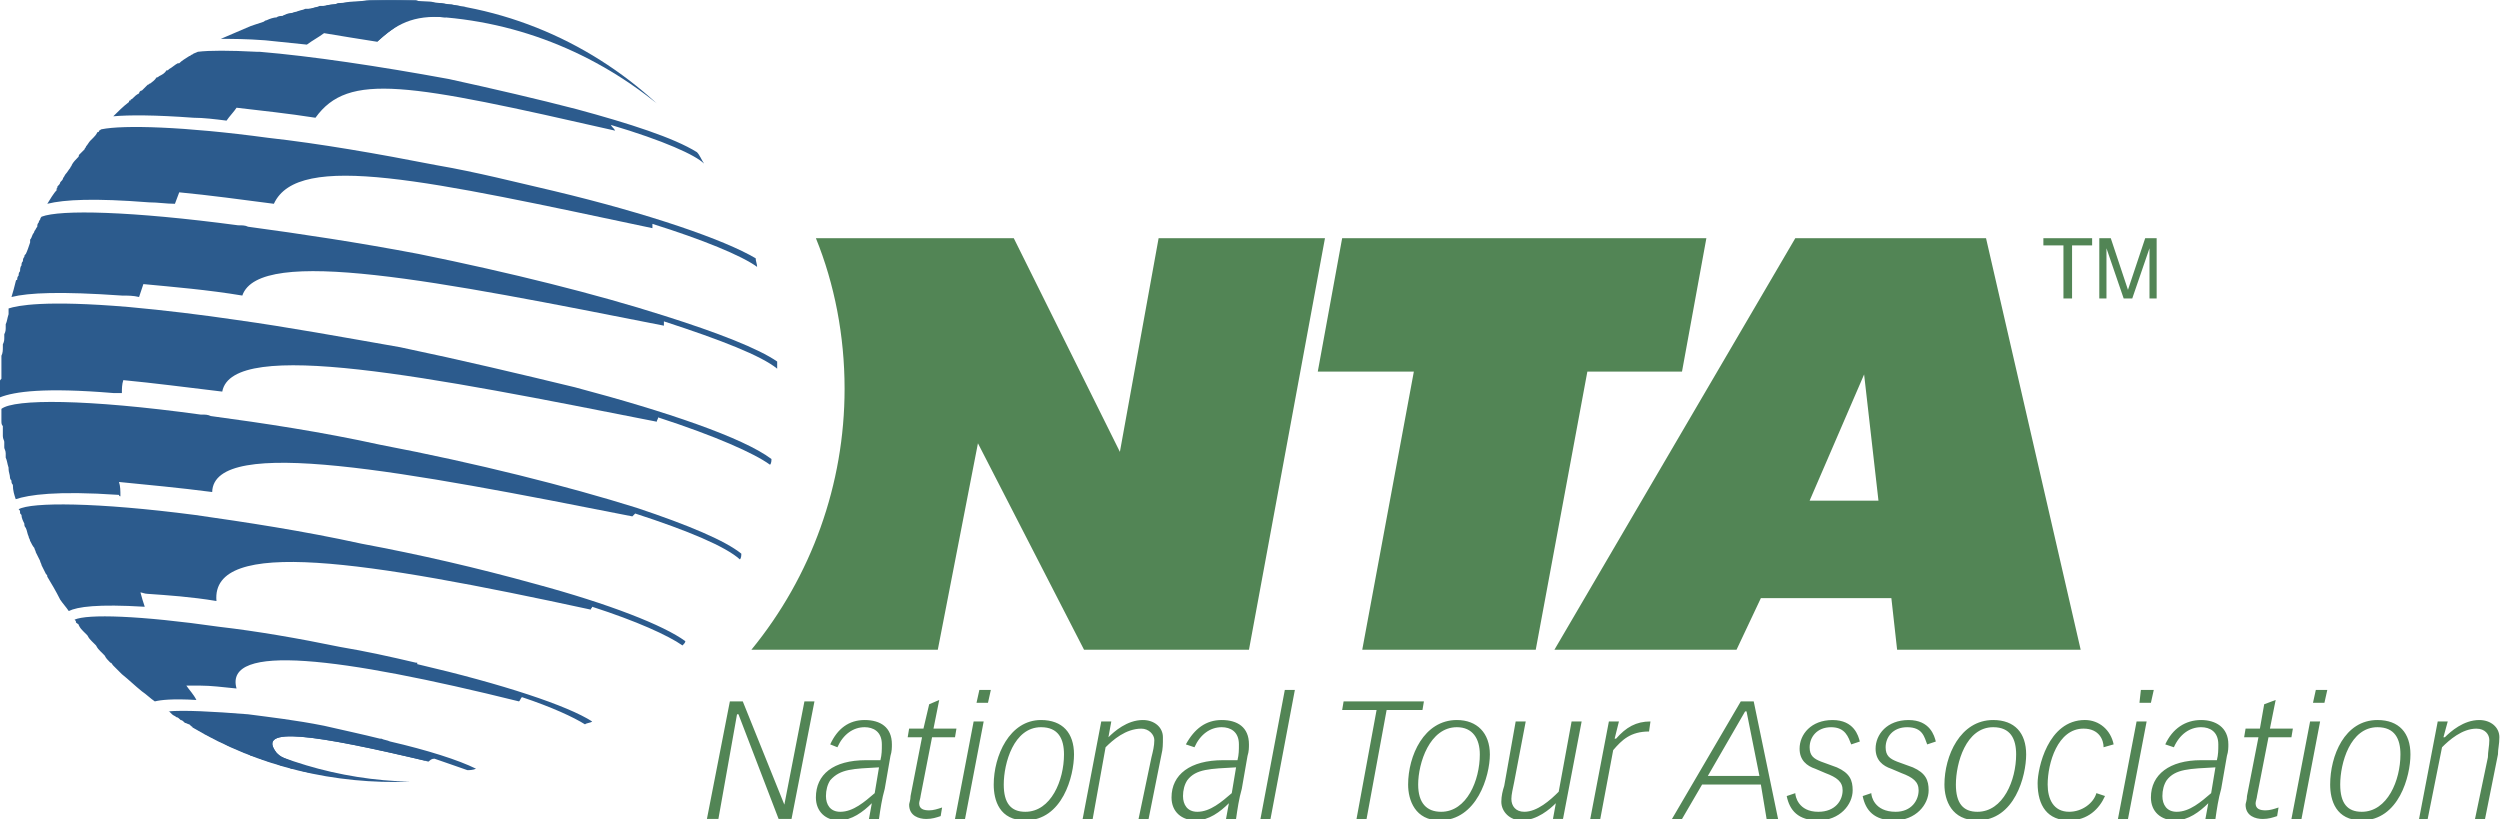 <?xml version="1.0" encoding="UTF-8" standalone="no"?>
<!-- Created with Inkscape (http://www.inkscape.org/) -->

<svg
   version="1.1"
   id="svg2"
   width="3235.28"
   height="1059.837"
   viewBox="0 0 3235.28 1059.837"
   sodipodi:docname="NTA-2.ai"
   xmlns:inkscape="http://www.inkscape.org/namespaces/inkscape"
   xmlns:sodipodi="http://sodipodi.sourceforge.net/DTD/sodipodi-0.dtd"
   xmlns="http://www.w3.org/2000/svg"
   xmlns:svg="http://www.w3.org/2000/svg">
  <defs
     id="defs6">
    <clipPath
       clipPathUnits="userSpaceOnUse"
       id="clipPath16">
      <path
         d="M 0,794.878 H 2426.461 V 0 H 0 Z"
         id="path14" />
    </clipPath>
  </defs>
  <sodipodi:namedview
     id="namedview4"
     pagecolor="#ffffff"
     bordercolor="#000000"
     borderopacity="0.25"
     inkscape:showpageshadow="2"
     inkscape:pageopacity="0.0"
     inkscape:pagecheckerboard="0"
     inkscape:deskcolor="#d1d1d1" />
  <g
     id="g8"
     inkscape:groupmode="layer"
     inkscape:label="NTA-2"
     transform="matrix(1.333,0,0,-1.333,0,1059.837)">
    <g
       id="g10">
      <g
         id="g12"
         clip-path="url(#clipPath16)">
        <g
           id="g18"
           transform="translate(2366.606,94.666)">
          <path
             d="M 0,0 H 9.727 L 5.551,-15.33 h 1.387 c 5.578,5.577 18.106,16.718 33.411,16.718 11.14,0 19.505,-6.965 19.505,-16.718 0,-6.94 -1.387,-11.115 -1.387,-16.692 L 45.926,-94.666 h -9.728 l 12.516,59.855 c 0,5.578 1.388,11.141 1.388,16.718 0,5.551 -4.176,11.115 -12.542,11.115 -13.904,0 -26.446,-11.115 -33.384,-18.092 l -13.93,-69.609 h -8.365 L -0.001,0 Z m -104.42,-61.256 c 0,-15.33 5.577,-34.811 30.621,-34.811 36.199,0 47.315,43.164 47.315,64.045 0,20.881 -11.116,33.41 -32.023,33.41 C -90.49,1.4 -104.42,-33.41 -104.42,-61.256 m 9.753,0 c 0,20.868 9.728,55.679 36.173,55.679 16.718,0 22.295,-11.141 22.295,-26.445 0,-25.058 -12.542,-55.679 -37.586,-55.679 -13.943,0 -20.882,8.339 -20.882,26.445 m -23.683,91.878 h 11.141 l -2.788,-12.542 h -11.115 z M -123.9,0 h 9.726 l -18.093,-94.666 h -9.753 z m -62.645,-6.965 h 13.904 l 4.176,23.657 11.142,4.176 -5.577,-27.833 h 22.268 l -1.388,-8.365 h -22.268 l -11.142,-57.067 c 0,-1.388 -1.387,-5.578 -1.387,-6.965 0,-5.551 4.176,-6.939 9.754,-6.939 4.175,0 8.365,1.388 12.541,2.788 l -1.388,-8.365 c -4.176,-1.388 -8.365,-2.788 -13.929,-2.788 -6.965,0 -16.692,2.788 -16.692,13.903 0,1.388 1.361,4.176 1.361,8.366 l 11.142,57.067 h -13.905 z m -38.986,-87.701 h 9.726 c 1.388,9.753 2.789,19.48 5.577,29.233 l 5.578,32.023 c 1.387,4.177 1.387,8.365 1.387,11.14 0,16.693 -12.542,23.658 -26.445,23.658 -15.33,0 -27.833,-8.366 -34.811,-23.658 l 8.366,-2.788 c 5.55,12.516 15.303,19.481 26.445,19.481 8.365,0 16.692,-4.176 16.692,-16.693 0,-5.576 0,-9.752 -1.387,-15.33 h -15.305 c -30.621,0 -48.74,-13.903 -48.74,-36.198 0,-13.903 9.753,-22.269 23.682,-22.269 12.516,0 23.658,8.366 32.023,16.692 z m 5.576,25.058 c -9.753,-8.367 -20.894,-18.093 -33.41,-18.093 -9.753,0 -13.929,6.938 -13.929,15.304 0,5.577 1.388,11.141 4.176,15.33 8.365,11.115 22.269,11.115 47.313,12.516 z m -68.221,100.23 h 12.516 l -2.788,-12.542 h -11.115 z M -292.352,0 h 9.753 l -18.105,-94.666 h -9.754 z m -50.141,1.4 c 13.93,0 25.084,-9.753 27.859,-23.656 l -9.754,-2.789 c 0,6.965 -4.175,18.094 -19.506,18.094 -25.057,0 -34.785,-33.41 -34.785,-54.292 0,-13.93 5.551,-26.445 20.868,-26.445 12.542,0 23.658,8.339 26.446,18.092 l 8.365,-2.788 c -5.576,-12.515 -16.718,-23.657 -34.811,-23.657 -20.868,0 -30.622,13.93 -30.622,36.198 0.014,13.891 9.767,61.244 45.94,61.244 z m -136.403,-62.656 c 0,-15.33 6.965,-34.811 32.022,-34.811 36.199,0 47.314,43.164 47.314,64.045 0,20.881 -11.115,33.41 -32.022,33.41 -32.022,0.012 -47.314,-34.798 -47.314,-62.644 m 11.115,0 c 0,20.868 9.754,55.679 36.199,55.679 16.718,0 22.295,-11.141 22.295,-26.445 0,-25.058 -12.542,-55.679 -37.587,-55.679 -13.942,0 -20.907,8.339 -20.907,26.445 m -82.124,-8.352 c 0,-2.789 2.788,-18.093 23.656,-18.093 15.331,0 22.296,11.115 22.296,20.868 0,8.365 -5.577,12.542 -16.719,16.718 l -9.753,4.15 c -8.34,2.788 -15.304,8.365 -15.304,19.507 0,13.903 11.115,27.833 32.022,27.833 20.868,0 25.058,-15.33 26.445,-20.868 l -8.365,-2.789 c -2.788,6.939 -4.177,16.692 -19.48,16.692 -13.93,0 -20.869,-9.753 -20.869,-19.48 0,-8.366 4.176,-11.141 11.115,-13.93 l 15.331,-5.577 c 12.515,-5.551 15.303,-12.516 15.303,-22.269 0,-13.929 -12.515,-29.234 -33.41,-29.234 -19.48,0 -27.833,9.754 -30.621,23.657 z m -73.785,0 c 0,-2.789 2.788,-18.093 22.294,-18.093 16.693,0 23.658,11.115 23.658,20.868 0,8.365 -5.577,12.542 -16.719,16.718 l -9.728,4.15 c -8.365,2.788 -15.33,8.365 -15.33,19.507 0,13.903 11.142,27.833 32.023,27.833 20.894,0 25.057,-15.33 26.445,-20.868 l -8.34,-2.789 c -2.788,6.939 -5.576,16.692 -19.506,16.692 -13.904,0 -20.868,-9.753 -20.868,-19.48 0,-8.366 4.176,-11.141 11.141,-13.93 l 15.304,-5.577 c 12.542,-5.551 15.331,-12.516 15.331,-22.269 0,-13.929 -12.542,-29.234 -33.411,-29.234 -19.506,0 -27.833,9.754 -30.622,23.657 l 8.327,2.815 z m -119.724,-25.058 h 9.753 l 19.48,33.41 h 57.068 l 5.576,-33.41 h 11.141 L -664.053,19.48 h -12.542 l -66.82,-114.146 z m 84.913,41.775 h -50.103 l 36.199,62.644 h 1.387 l 12.516,-62.644 z M -804.657,0 h 9.753 l -4.177,-16.718 h 1.388 C -787.939,-5.577 -778.212,0 -764.283,0 l -1.388,-9.753 c -18.105,0 -26.445,-8.34 -34.81,-18.093 l -12.542,-66.82 h -9.728 L -804.658,0 Z m -51.503,-79.362 c -5.577,-5.551 -18.107,-16.692 -33.41,-16.692 -11.142,0 -19.507,8.366 -19.507,18.093 0,5.576 1.388,11.141 2.788,15.33 l 11.142,62.644 h 9.752 l -11.14,-58.468 c -1.388,-6.965 -2.789,-12.542 -2.789,-16.718 0,-6.938 4.177,-12.515 12.542,-12.515 12.515,0 25.057,11.115 33.41,19.48 l 12.516,68.221 h 9.752 l -18.092,-94.666 h -9.753 z m -143.407,18.106 c 0,-15.33 6.964,-34.811 30.622,-34.811 36.198,0 48.74,43.164 48.74,64.045 0,20.881 -12.542,33.41 -32.023,33.41 -32.009,0.012 -47.339,-34.798 -47.339,-62.644 m 9.753,0 c 0,20.868 11.141,55.679 37.586,55.679 15.305,0 22.269,-11.141 22.269,-26.445 0,-25.058 -12.541,-55.679 -37.586,-55.679 -13.903,0 -22.269,8.339 -22.269,26.445 m -40.374,72.398 h -33.411 l 1.388,8.338 h 77.974 l -1.401,-8.338 h -34.798 l -19.48,-105.808 h -9.753 z m -89.09,19.48 h 9.753 l -23.657,-125.288 h -9.753 z m -57.08,-125.288 h 9.74 c 1.388,9.753 2.776,19.48 5.564,29.233 l 5.577,32.023 c 1.388,4.177 1.388,8.365 1.388,11.14 0,16.693 -11.141,23.658 -26.458,23.658 -15.318,0 -26.446,-8.366 -34.798,-23.658 l 8.352,-2.788 c 5.564,12.516 15.318,19.481 26.446,19.481 8.365,0 16.705,-4.176 16.705,-16.693 0,-5.576 0,-9.752 -1.388,-15.33 h -13.916 c -32.01,0 -50.116,-13.903 -50.116,-36.198 0,-13.903 9.754,-22.269 23.67,-22.269 12.529,0 23.67,8.366 32.023,16.692 z m 5.577,25.058 c -9.753,-8.367 -20.882,-18.093 -33.41,-18.093 -9.753,0 -13.93,6.938 -13.93,15.304 0,5.577 1.388,11.141 4.177,15.33 8.365,11.115 22.282,11.115 47.339,12.516 z M -1297.47,0 h 9.741 l -2.789,-15.33 c 5.577,5.577 18.106,16.718 33.41,16.718 11.141,0 19.494,-6.965 19.494,-16.718 0,-6.94 0,-11.115 -1.388,-16.692 l -12.529,-62.644 h -9.74 l 12.528,59.855 c 1.389,5.578 2.789,11.141 2.789,16.718 0,5.551 -5.564,11.115 -12.529,11.115 -15.317,0 -27.833,-11.115 -34.798,-18.092 l -12.529,-69.609 h -9.74 z m -104.406,-61.256 c 0,-15.33 5.563,-34.811 30.621,-34.811 36.199,0 47.327,43.164 47.327,64.045 0,20.881 -11.128,33.41 -32.023,33.41 -30.621,0.012 -45.925,-34.798 -45.925,-62.644 m 9.74,0 c 0,20.868 9.74,55.679 36.198,55.679 16.706,0 22.283,-11.141 22.283,-26.445 0,-25.058 -12.529,-55.679 -37.587,-55.679 -13.929,0 -20.894,8.339 -20.894,26.445 m -23.67,91.878 h 11.141 l -2.788,-12.542 h -11.129 z M -1421.37,0 h 9.741 l -18.106,-94.666 h -9.741 z m -62.644,-6.965 h 13.917 l 5.564,23.657 9.753,4.176 -5.577,-27.833 h 22.282 l -1.388,-8.365 h -22.282 l -11.128,-57.067 c 0,-1.388 -1.388,-5.578 -1.388,-6.965 0,-5.551 4.177,-6.939 9.74,-6.939 4.177,0 8.366,1.388 12.529,2.788 l -1.387,-8.365 c -4.177,-1.388 -8.353,-2.788 -13.917,-2.788 -6.965,0 -16.705,2.788 -16.705,13.903 0,1.388 1.388,4.176 1.388,8.366 l 11.141,57.067 h -13.93 z m -38.987,-87.701 h 9.74 c 1.388,9.753 2.789,19.48 5.577,29.233 l 5.564,32.023 c 1.388,4.177 1.388,8.365 1.388,11.14 0,16.693 -11.141,23.658 -26.458,23.658 -15.318,0 -26.446,-8.366 -33.411,-23.658 l 6.965,-2.788 c 5.565,12.516 15.318,19.481 26.446,19.481 8.352,0 16.705,-4.176 16.705,-16.693 0,-5.576 0,-9.752 -1.388,-15.33 h -13.917 c -32.022,0 -48.727,-13.903 -48.727,-36.198 0,-13.903 9.741,-22.269 22.282,-22.269 12.529,0 23.657,8.366 32.023,16.692 z m 5.577,25.058 c -9.741,-8.367 -20.881,-18.093 -33.41,-18.093 -9.74,0 -13.916,6.938 -13.916,15.304 0,5.577 1.387,11.141 4.176,15.33 9.74,11.115 22.269,11.115 47.326,12.516 z m -140.605,89.088 h 12.529 l 40.361,-100.23 19.494,100.23 h 9.74 l -22.269,-114.146 h -12.529 l -38.974,101.631 h -1.401 l -18.092,-101.631 h -11.142 z m 1000.928,100.244 h 126.689 l 5.577,-50.102 h 178.205 l -91.878,399.533 h -185.17 L -857.535,69.622 h 176.791 z m 47.34,94.653 52.891,122.513 13.93,-122.513 z m -453.838,254.766 h 353.595 l -23.657,-129.465 h -91.878 l -50.128,-270.07 h -168.426 l 50.103,270.07 h -93.266 l 23.656,129.465 z m -178.192,0 -37.586,-207.414 -103.019,207.426 h -192.108 c 18.106,-44.551 27.846,-94.666 27.846,-146.182 0.028,-92.375 -31.949,-181.907 -90.49,-253.365 h 180.98 l 38.974,200.449 103.019,-200.449 h 160.099 l 73.785,399.535 z"
             style="fill:#528555;fill-opacity:1;fill-rule:nonzero;stroke:none"
             id="path20" />
        </g>
        <g
           id="g22"
           transform="translate(618.087,302.078)">
          <path
             d="m 0,0 c -66.82,20.895 -154.521,43.164 -249.188,61.257 -57.08,12.542 -112.759,20.894 -164.275,27.833 -2.788,1.413 -5.577,1.413 -8.352,1.413 h -1.388 c -111.372,15.305 -180.98,15.305 -193.509,5.552 V 84.952 c 0,-2.788 0,-4.176 1.388,-5.577 v -9.753 c 0,-2.788 1.387,-4.176 1.387,-5.577 v -5.551 c 0,-1.388 1.388,-2.788 1.388,-5.577 v -4.176 c 1.388,-2.789 1.388,-5.577 2.789,-9.754 V 37.6 c 0,-2.788 1.387,-5.578 1.387,-8.366 0,-1.387 1.388,-2.762 1.388,-2.762 0,-1.388 0,-2.788 1.388,-4.176 0,-5.577 1.388,-9.754 2.776,-13.93 12.529,4.176 38.987,8.365 100.243,4.176 0,-1.388 1.388,-1.388 1.388,-1.388 0,5.577 0,9.754 -1.388,13.93 27.833,-2.788 58.468,-5.577 90.49,-9.753 1.388,55.679 189.333,19.481 407.899,-23.657 l 2.775,2.788 c 51.517,-16.718 87.715,-32.022 101.632,-44.564 1.387,1.388 1.387,4.176 1.387,5.578 C 86.314,-32.009 50.115,-16.691 0,0.001 Z"
             style="fill:#2c5b8d;fill-opacity:1;fill-rule:nonzero;stroke:none"
             id="path24" />
        </g>
        <g
           id="g26"
           transform="translate(144.769,598.619)">
          <path
             d="m 0,0 c 8.353,0 16.705,-1.388 25.058,-1.388 1.387,4.177 2.788,6.952 4.176,11.128 29.234,-2.788 59.868,-6.965 91.878,-11.128 23.669,51.503 150.345,22.269 367.511,-23.67 v 4.177 c 48.727,-15.318 86.314,-30.622 101.631,-41.763 0,2.789 -1.388,5.564 -1.388,8.352 -30.621,18.106 -103.019,43.151 -196.284,65.433 -36.199,8.353 -73.785,18.106 -114.16,25.058 C 221.342,47.34 165.663,57.08 115.548,62.657 33.41,73.798 -25.058,75.186 -45.939,71.009 c -1.388,0 -1.388,-1.387 -2.789,-1.387 0,-1.388 0,-1.388 -1.387,-1.388 -1.388,-2.789 -2.789,-4.176 -4.177,-5.577 l -2.788,-2.776 c -1.388,-1.387 -2.775,-4.176 -4.176,-5.577 0,-1.387 -1.388,-1.387 -1.388,-2.775 l -5.564,-5.577 c 0,-1.388 0,-1.388 -1.388,-2.776 -1.387,-1.387 -4.176,-4.176 -5.564,-6.965 0,-1.387 -1.387,-1.387 -1.387,-2.775 -1.388,-1.388 -2.789,-4.176 -4.177,-5.564 -1.387,-1.388 -1.387,-2.789 -2.776,-4.176 0,-1.388 -1.387,-2.789 -2.788,-4.176 0,-1.388 -1.388,-2.789 -2.788,-4.177 0,-1.387 0,-1.387 -1.388,-2.788 h 1.388 C -93.278,8.353 -96.067,2.776 -98.843,-1.388 -82.138,2.776 -52.917,4.164 0,0 m 221.342,155.923 c 18.106,16.705 34.811,26.445 66.82,23.657 l -9.74,5.576 -32.023,1.388 -26.458,-16.705 z M 43.15,82.138 c 9.741,0 20.882,-1.388 32.023,-2.789 2.775,4.176 6.965,8.353 9.74,12.529 23.67,-2.789 50.115,-5.577 76.573,-9.74 32.023,44.551 89.103,33.41 290.951,-12.529 -1.388,2.788 -2.775,2.788 -4.176,5.577 51.503,-15.317 82.137,-29.234 90.49,-37.586 -2.775,4.176 -4.176,8.352 -6.965,11.141 -22.269,13.916 -65.419,27.833 -116.935,41.762 -37.586,9.741 -79.349,19.481 -123.9,29.234 -68.221,12.529 -133.654,22.269 -183.769,26.445 h -2.775 c -26.459,1.388 -45.939,1.388 -57.08,0 -2.789,-1.388 -4.177,-1.388 -5.564,-2.775 -1.388,0 -1.388,-1.388 -2.776,-1.388 -4.176,-2.775 -6.965,-4.176 -9.753,-6.965 h -1.388 c -2.788,-1.387 -5.564,-4.176 -8.352,-5.577 -1.388,-1.388 -1.388,-1.388 -2.789,-1.388 -1.388,-2.788 -4.176,-4.176 -6.965,-5.564 0,0 -1.387,-1.387 -2.775,-1.387 -1.388,-2.789 -4.176,-4.177 -5.577,-5.577 -1.388,0 -1.388,-1.388 -2.789,-1.388 l -5.564,-5.564 c -1.388,0 -2.775,-1.388 -2.775,-2.789 -2.789,-1.387 -4.177,-2.788 -6.965,-5.564 0,0 -1.388,0 -1.388,-1.401 -1.387,0 -1.387,0 -1.387,-1.387 -5.564,-4.176 -11.129,-9.74 -15.318,-13.917 15.304,1.362 40.362,1.362 77.948,-1.413 m 200.461,-222.743 c -55.679,9.74 -108.583,19.48 -158.698,26.458 -34.681,5.135 -69.496,9.313 -104.407,12.529 -82.137,6.965 -108.583,1.388 -116.935,-1.388 v -5.564 c -1.388,-4.176 -1.388,-6.965 -2.788,-9.74 v -2.789 c 0,-2.775 0,-4.176 -1.388,-6.951 v -2.789 c 0,-2.788 0,-4.176 -1.388,-6.965 v -2.775 c 0,-2.776 0,-5.564 -1.388,-8.353 v -22.269 c -1.388,-1.387 -1.388,-1.387 -1.388,-2.775 v -15.317 c 13.93,5.577 43.164,9.74 109.971,4.176 h 8.365 c 0,4.176 0,8.365 1.389,12.529 29.233,-2.789 61.255,-6.965 96.053,-11.128 9.741,52.903 203.25,13.916 421.816,-29.234 0,1.387 1.388,2.788 1.388,4.176 55.679,-18.106 93.266,-34.811 108.582,-45.952 1.389,1.388 1.389,4.176 1.389,5.578 -27.834,20.868 -101.619,45.938 -190.721,69.608 -51.516,12.476 -109.984,26.393 -169.852,38.935 m -18.093,-380.066 h -1.388 c -16.705,4.176 -36.198,8.365 -54.291,12.542 -27.846,5.576 -52.903,8.365 -73.785,11.141 -34.811,2.788 -62.644,4.176 -77.961,2.788 h 1.387 l 2.789,-2.788 c 1.401,-1.401 2.775,-1.388 4.176,-2.788 1.388,0 2.776,-1.388 4.177,-2.789 1.387,0 2.788,-1.388 4.176,-2.789 1.388,0 2.775,-1.387 4.176,-1.387 1.388,-1.388 2.776,-2.789 4.176,-2.789 1.388,-1.388 2.776,-1.388 4.177,-2.788 1.387,0 2.788,-1.388 4.176,-1.388 1.388,-1.388 2.775,-2.788 4.176,-2.788 1.388,-1.389 2.776,-1.389 4.176,-2.789 1.388,0 2.776,-1.388 4.177,-1.388 1.387,-1.361 2.788,-1.361 4.176,-2.763 1.388,0 2.775,-1.387 4.176,-1.387 1.388,-1.388 2.789,-1.388 4.177,-2.788 1.387,0 2.775,-1.388 4.176,-1.388 1.388,-1.388 4.176,-1.388 5.564,-2.789 1.387,0 2.788,-1.388 4.176,-1.388 1.388,-1.388 2.776,-1.388 4.176,-1.388 1.388,-1.387 2.789,-1.387 4.177,-2.788 2.775,0 4.176,-1.387 5.564,-1.387 1.388,0 2.775,-1.388 4.176,-1.388 1.388,-1.389 2.776,-1.389 4.176,-1.389 1.388,-1.387 4.176,-1.387 5.565,-1.387 1.387,-1.388 2.788,-1.388 4.176,-1.388 1.388,-1.388 4.176,-1.388 5.576,-2.788 h 4.177 c 1.387,-1.388 4.176,-1.388 5.564,-2.789 h 4.176 c 1.388,-1.388 4.176,-1.388 5.577,-1.388 1.388,-1.388 2.776,-1.388 4.176,-1.388 2.776,-1.361 5.564,-1.361 9.741,-1.361 -13.917,1.361 -26.458,8.339 -37.587,19.481 -20.881,26.445 36.199,18.092 147.571,-8.366 1.387,1.388 2.788,2.788 5.563,2.788 12.529,-4.175 23.67,-8.365 32.023,-11.14 1.388,0 5.564,0 8.352,1.387 -16.705,8.366 -47.326,18.106 -83.525,26.471 -2.788,1.349 -5.564,1.349 -8.352,2.711 z m 34.798,73.785 h -1.388 c -23.669,5.577 -48.727,11.141 -73.784,15.33 -40.375,8.34 -80.75,15.304 -116.936,19.481 -77.961,11.14 -128.076,12.542 -140.605,6.965 1.388,-1.388 1.388,-1.388 1.388,-2.788 1.387,-1.389 2.788,-1.389 2.788,-2.789 1.388,-2.789 2.776,-4.176 4.177,-5.578 l 4.176,-4.175 c 1.388,-2.789 2.775,-4.177 4.176,-5.578 l 4.176,-4.15 c 1.388,-2.788 2.776,-4.176 4.176,-5.577 l 4.176,-4.176 c 1.389,-2.789 2.776,-4.177 5.565,-6.965 1.388,0 1.388,-1.387 2.775,-2.789 l 8.366,-8.365 c 6.952,-5.551 12.528,-11.115 19.48,-16.692 4.177,-2.789 8.353,-6.965 12.529,-9.753 5.564,1.387 16.705,2.788 40.362,1.387 -2.776,5.577 -6.952,9.754 -9.74,13.93 h 13.916 c 9.741,0 20.882,-1.388 34.798,-2.788 -12.529,44.563 100.243,30.621 274.259,-12.542 1.388,1.388 1.388,2.788 2.775,4.176 29.234,-9.753 50.116,-19.481 61.257,-26.446 1.387,1.388 5.576,1.388 6.964,2.789 -23.669,15.331 -86.313,36.199 -169.839,55.679 z m -54.291,115.547 c -57.067,12.542 -112.759,20.895 -161.487,27.859 -96.054,12.516 -158.698,12.516 -171.226,5.551 1.387,-1.387 1.387,-1.387 1.387,-2.788 0,-1.362 0,-1.362 1.388,-2.763 0,-2.788 1.388,-5.577 2.788,-8.365 0,-1.387 0,-2.788 1.388,-4.176 1.388,-2.789 1.388,-5.577 2.776,-8.366 0,-1.387 1.387,-2.788 1.387,-4.176 1.388,-2.789 2.776,-5.55 4.177,-6.939 0,-1.388 1.387,-2.788 1.387,-4.176 l 4.177,-8.365 c 0,-1.388 1.388,-2.789 1.388,-4.177 l 4.176,-8.365 c 1.388,-1.388 1.388,-1.388 1.388,-2.763 4.176,-6.964 8.352,-13.929 12.528,-22.295 2.789,-4.175 5.564,-6.964 8.353,-11.115 8.353,4.151 27.846,6.94 73.772,4.151 -1.578,4.586 -2.971,9.232 -4.176,13.929 1.387,0 4.176,-1.387 6.965,-1.387 19.493,-1.388 41.762,-2.789 66.819,-6.965 -5.564,62.643 144.782,38.987 363.349,-8.34 0,1.362 1.387,1.362 1.387,2.763 43.151,-13.904 73.772,-27.833 87.702,-37.561 1.388,1.388 2.775,2.788 2.775,4.15 -20.881,15.331 -73.772,36.199 -146.169,55.706 -55.551,15.389 -111.736,28.392 -168.399,38.974 z"
             style="fill:#2c5b8d;fill-opacity:1;fill-rule:nonzero;stroke:none"
             id="path28" />
        </g>
        <g
           id="g30"
           transform="translate(416.226,55.679)">
          <path
             d="m 0,0 c -111.371,26.445 -168.451,34.812 -147.57,8.365 6.965,-6.965 23.67,-11.14 37.587,-15.33 l -26.459,4.177 -20.881,13.93 2.788,18.092 32.023,2.788 93.265,-20.868 z m -297.916,452.451 c 5.564,0 11.129,0 16.706,-1.389 l 4.176,12.529 c 29.234,-2.775 62.644,-5.564 96.054,-11.128 16.705,48.728 190.72,13.917 409.287,-29.234 v 4.177 c 55.679,-18.106 94.666,-33.41 109.97,-45.939 v 6.952 c -18.092,12.529 -57.079,27.846 -109.97,44.551 -65.42,20.881 -148.958,41.762 -238.047,59.868 -58.468,11.128 -114.147,19.481 -165.663,26.446 -2.788,1.387 -5.564,1.387 -9.74,1.387 -104.407,13.917 -172.628,15.318 -190.721,8.353 -1.4,-1.401 -1.4,-2.801 -1.4,-2.801 -1.388,-1.389 -1.388,-2.776 -1.388,-2.776 -1.388,-1.388 -1.388,-2.788 -1.388,-4.176 -1.388,-1.388 -1.388,-2.789 -2.789,-4.177 0,-1.387 -1.387,-2.775 -1.387,-2.775 -1.388,-2.776 -1.388,-4.176 -2.776,-5.564 v -2.789 c -1.387,-4.176 -2.788,-8.352 -4.176,-11.128 -1.401,-1.413 -1.401,-1.413 -1.401,-2.801 -1.4,-1.388 -1.4,-2.788 -1.4,-4.176 -1.388,-1.388 -1.388,-2.776 -1.388,-4.176 -1.388,-1.389 -1.388,-4.177 -1.388,-5.564 -1.401,-1.401 -1.401,-2.789 -1.401,-4.19 -1.388,-1.388 -1.388,-2.788 -1.388,-4.176 -1.387,0 -1.387,-1.388 -1.387,-1.388 -1.388,-5.564 -2.776,-11.141 -4.177,-15.317 16.693,4.176 47.327,5.577 107.182,1.401 m 139.218,247.8 c 12.529,-1.388 26.446,-2.789 40.375,-4.176 5.564,4.176 11.141,6.965 16.705,11.128 16.705,-2.776 33.41,-5.564 51.503,-8.353 29.234,26.445 58.468,38.974 87.701,33.41 -5.564,1.388 -9.74,1.388 -15.317,2.776 h -4.176 c -4.176,1.387 -6.965,1.387 -11.141,1.387 -1.388,0 -2.776,1.389 -5.564,1.389 h -8.366 c -2.775,0 -4.176,1.387 -5.564,1.387 h -44.551 c -4.176,0 -9.74,-1.387 -13.916,-1.387 h -2.776 c -4.176,0 -8.365,-1.389 -12.528,-1.389 -1.389,0 -2.776,0 -4.177,-1.387 -2.788,0 -6.965,0 -9.753,-1.388 h -5.564 c -2.789,-1.388 -5.577,-1.388 -8.366,-2.789 h -5.564 c -2.775,-1.387 -5.564,-1.387 -8.352,-2.775 -1.388,0 -4.177,-1.388 -5.578,-1.388 -2.775,0 -5.563,-1.387 -8.352,-2.788 -1.388,0 -4.176,0 -5.577,-1.388 -2.776,0 -6.952,-1.388 -9.74,-2.775 -1.388,0 -2.789,-1.389 -2.789,-1.389 l -12.528,-4.175 -29.234,-12.53 c 11.167,-0.012 25.083,-0.012 43.189,-1.4"
             style="fill:#2c5b8d;fill-opacity:1;fill-rule:nonzero;stroke:none"
             id="path32" />
        </g>
        <g
           id="g34"
           transform="translate(203.236,94.666)">
          <path
             d="M 0,0 C 58.511,-36.694 125.85,-56.896 194.896,-58.468 122.512,-61.256 48.714,-44.564 -16.705,-5.577 Z m 91.878,671.004 c 33.41,8.352 68.221,13.916 104.406,13.916 90.49,0 172.628,-32.022 238.048,-84.913 -68.222,62.644 -157.311,100.231 -257.541,100.231 -44.551,0 -86.301,-6.952 -125.288,-22.269 z"
             style="fill:#2c5b8d;fill-opacity:1;fill-rule:nonzero;stroke:none"
             id="path36" />
        </g>
        <g
           id="g38"
           transform="translate(2038.056,563.809)">
          <path
             d="M 0,0 V -58.468 H 6.965 V -9.753 L 23.657,-58.468 H 32.01 L 48.728,-9.753 V -58.468 H 55.68 L 55.68,0 H 44.552 L 27.833,-50.115 11.142,0 Z m -54.291,0 v -6.952 h 19.48 v -51.516 h 8.366 v 51.516 h 19.48 V 0 Z"
             style="fill:#528555;fill-opacity:1;fill-rule:nonzero;stroke:none"
             id="path40" />
        </g>
      </g>
    </g>
  </g>
</svg>
